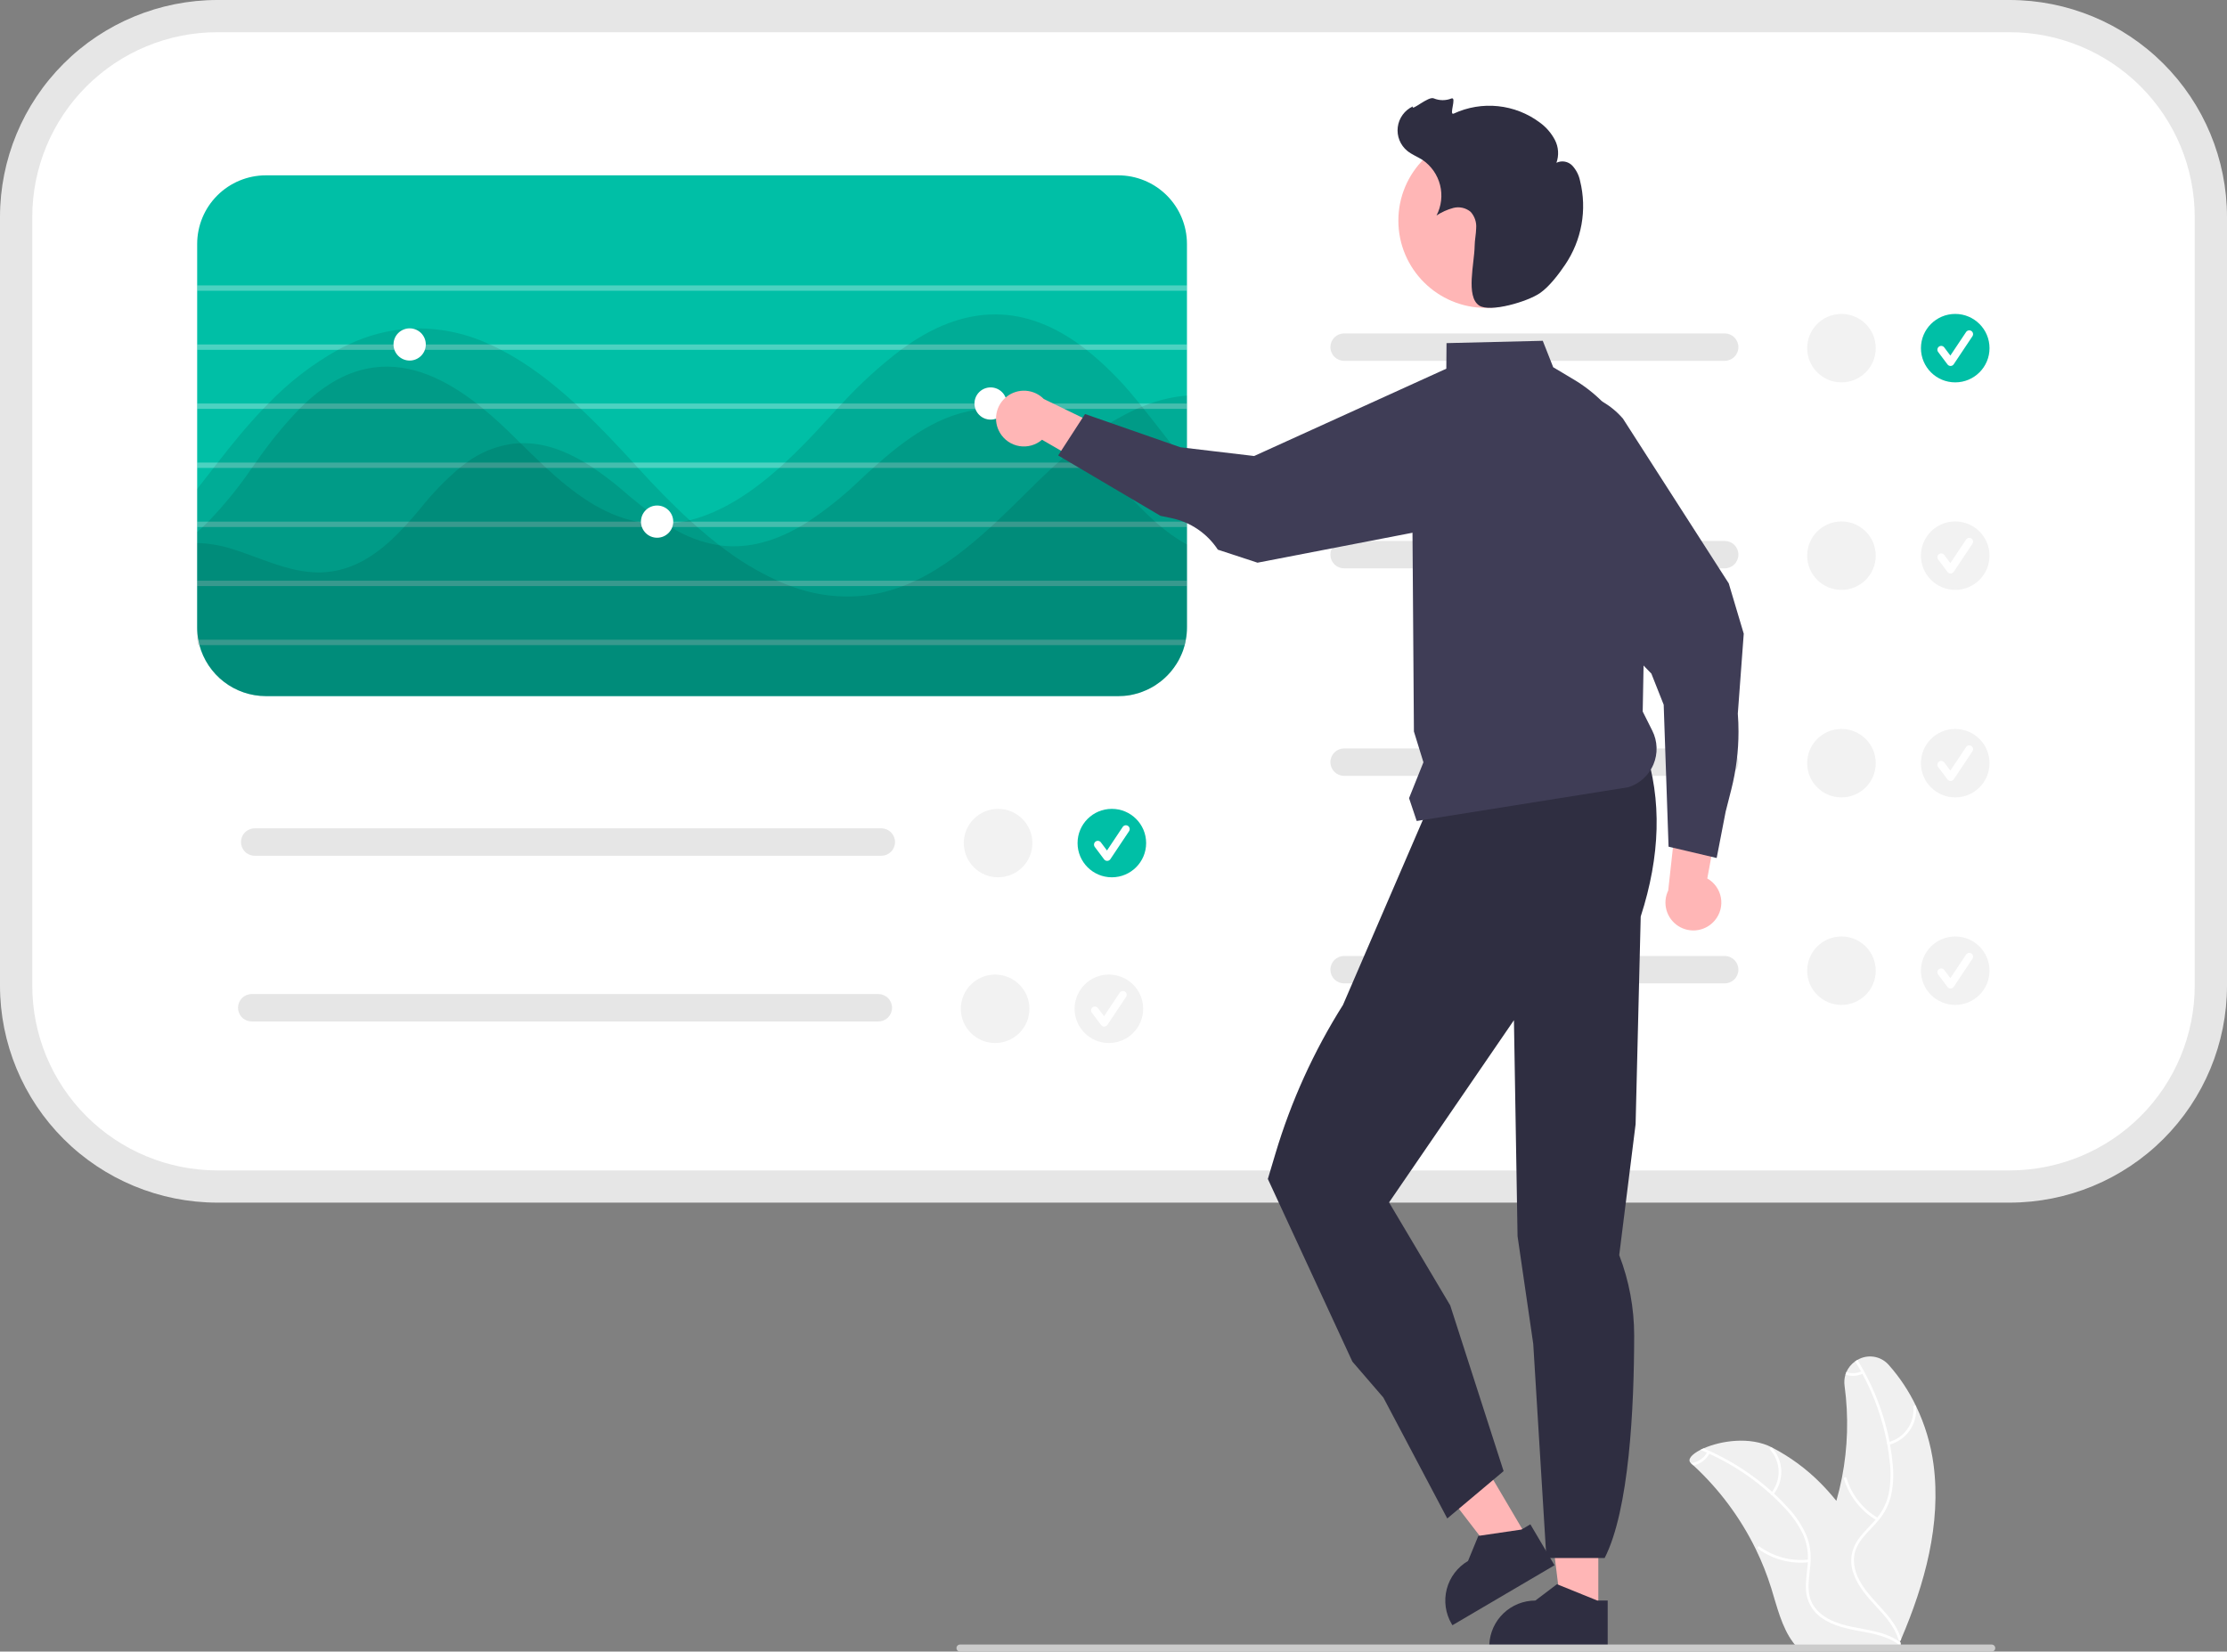 <svg xmlns="http://www.w3.org/2000/svg" width="550" height="408" viewBox="0 0 550 408" fill="none"><rect x="0" y="0" width="550" height="408" fill="#808080" stroke="none"/><g clip-path="url(#clip0_99_536)"><path d="M469.516 404.937C475.352 391.29 479.467 376.436 477.519 361.736C476.852 356.751 475.399 351.903 473.214 347.372C471.454 343.678 469.181 340.25 466.463 337.189C465.523 336.11 464.233 335.394 462.819 335.167C461.404 334.939 459.955 335.215 458.724 335.946C458.533 336.056 458.343 336.173 458.167 336.297C457.214 336.968 456.462 337.885 455.992 338.951C455.902 339.155 455.826 339.365 455.765 339.58C455.496 340.477 455.424 341.422 455.553 342.35C456.58 349.915 456.357 357.598 454.894 365.091C454.521 366.999 454.064 368.89 453.525 370.764C452.314 369.254 451.026 367.807 449.666 366.429C446.142 362.863 442.077 359.873 437.621 357.569H437.614C437.592 357.555 437.577 357.547 437.555 357.533C432.152 354.784 424.947 355.924 420.737 357.796C420.458 357.913 420.195 358.044 419.939 358.169C417.742 359.294 416.651 360.588 417.588 361.436C417.801 361.619 418.013 361.809 418.211 361.999C424.593 367.89 429.822 374.915 433.631 382.715V382.723C435.145 385.828 436.42 389.044 437.446 392.342C438.859 396.896 440.03 401.948 442.791 405.661C443.073 406.052 443.379 406.425 443.706 406.779L468.367 406.582C468.425 406.553 468.476 406.531 468.535 406.502L469.516 406.538C469.48 406.363 469.436 406.187 469.392 406.012V405.997C469.37 405.902 469.34 405.8 469.318 405.712C469.297 405.639 469.282 405.573 469.267 405.515C469.311 405.405 469.355 405.303 469.406 405.193C469.443 405.105 469.48 405.025 469.516 404.937Z" fill="#F0F0F0"></path><path d="M469.392 405.997C469.384 406.052 469.363 406.104 469.329 406.148C469.296 406.192 469.251 406.226 469.201 406.248C469.15 406.271 469.094 406.279 469.039 406.274C468.984 406.268 468.932 406.248 468.886 406.216C467.873 405.483 466.761 404.895 465.584 404.469C465.577 404.462 465.577 404.469 465.577 404.469C464.091 403.936 462.563 403.53 461.008 403.256C460.993 403.256 460.986 403.249 460.971 403.249C460.342 403.124 459.712 403.015 459.082 402.898C456.022 402.335 452.91 401.655 450.259 399.915C449.18 399.248 448.255 398.361 447.545 397.311C446.834 396.262 446.355 395.074 446.137 393.826C445.749 391.377 446.239 388.914 446.444 386.472C446.459 386.297 446.474 386.114 446.481 385.939C446.496 385.712 446.503 385.493 446.503 385.274C446.578 383.057 446.132 380.854 445.2 378.841C444.002 376.431 442.43 374.225 440.543 372.306C439.569 371.261 438.554 370.254 437.497 369.287H437.489C437.445 369.243 437.409 369.206 437.365 369.17C437.365 369.163 437.358 369.155 437.35 369.148C432.832 365.05 427.707 361.672 422.157 359.133C421.959 359.046 421.754 358.951 421.549 358.863C421.015 358.622 420.48 358.395 419.938 358.168C420.195 358.044 420.458 357.913 420.737 357.796C426.927 360.41 432.64 364.031 437.643 368.512C437.812 368.658 437.98 368.812 438.141 368.965C439.408 370.135 440.614 371.36 441.758 372.642C443.589 374.611 445.072 376.875 446.144 379.338C446.93 381.331 447.278 383.47 447.162 385.61C447.147 386.019 447.118 386.429 447.081 386.845C446.854 389.309 446.349 391.853 446.913 394.316C447.557 397.123 449.739 399.082 452.273 400.281C453.95 401.027 455.71 401.572 457.515 401.904C461.25 402.686 465.108 403.066 468.374 405.069H468.381C468.432 405.105 468.484 405.135 468.528 405.164C468.535 405.164 468.535 405.164 468.535 405.171C468.771 405.311 468.998 405.465 469.216 405.632C469.231 405.639 469.245 405.654 469.26 405.661C469.281 405.676 469.301 405.693 469.318 405.712C469.352 405.75 469.377 405.796 469.389 405.846C469.402 405.895 469.403 405.947 469.392 405.997Z" fill="white"></path><path d="M437.948 369.216C439.279 367.568 439.98 365.503 439.926 363.387C439.871 361.271 439.065 359.244 437.652 357.667C437.365 357.349 436.856 357.779 437.144 358.098C438.463 359.564 439.213 361.453 439.26 363.423C439.306 365.393 438.646 367.315 437.397 368.841C437.127 369.173 437.679 369.546 437.948 369.216Z" fill="white"></path><path d="M446.715 385.251C442.411 385.751 438.076 384.612 434.575 382.063C434.229 381.81 433.854 382.36 434.2 382.613C437.848 385.259 442.362 386.435 446.839 385.905C447.266 385.854 447.14 385.201 446.715 385.251Z" fill="white"></path><path d="M422.201 359.053C422.186 359.082 422.171 359.104 422.157 359.133C421.753 359.874 421.19 360.515 420.507 361.01C419.825 361.506 419.04 361.844 418.21 361.999C418.013 361.809 417.8 361.619 417.588 361.436C417.621 361.415 417.659 361.403 417.698 361.4C418.495 361.312 419.26 361.036 419.93 360.595C420.6 360.154 421.155 359.56 421.549 358.863C421.586 358.805 421.622 358.739 421.652 358.68C421.676 358.644 421.707 358.613 421.744 358.589C421.78 358.565 421.821 358.548 421.864 358.54C421.907 358.532 421.951 358.533 421.994 358.541C422.036 358.55 422.077 358.568 422.113 358.592C422.183 358.644 422.231 358.72 422.248 358.805C422.264 358.891 422.247 358.979 422.201 359.053Z" fill="white"></path><path d="M53.642 3.979C40.477 3.994 27.855 9.221 18.546 18.515C9.237 27.809 4 40.41 3.985 53.553V243.537C4 256.681 9.237 269.281 18.546 278.575C27.855 287.869 40.477 293.097 53.642 293.112H496.358C509.523 293.097 522.145 287.869 531.454 278.575C540.763 269.281 545.999 256.681 546.014 243.537V53.553C545.999 40.41 540.763 27.809 531.454 18.515C522.145 9.221 509.523 3.994 496.358 3.979H53.642Z" fill="white"></path><path d="M496.358 297.09H53.642C39.42 297.074 25.785 291.427 15.729 281.387C5.673 271.348 0.016 257.736 0 243.537V53.553C0.016 39.355 5.673 25.743 15.729 15.703C25.785 5.663 39.42 0.016 53.642 0H496.358C510.58 0.016 524.214 5.663 534.271 15.703C544.327 25.743 549.984 39.355 550 53.553V243.537C549.984 257.736 544.327 271.348 534.271 281.387C524.214 291.427 510.58 297.074 496.358 297.09ZM53.642 7.958C41.534 7.971 29.925 12.78 21.363 21.327C12.801 29.875 7.985 41.465 7.971 53.553V243.537C7.985 255.626 12.801 267.215 21.363 275.763C29.925 284.311 41.534 289.119 53.642 289.133H496.358C508.466 289.119 520.075 284.311 528.637 275.763C537.199 267.215 542.015 255.626 542.029 243.537V53.553C542.015 41.465 537.199 29.875 528.637 21.327C520.075 12.78 508.466 7.971 496.358 7.958H53.642Z" fill="#E6E6E6"></path><path d="M276.189 43.313H65.648C61.154 43.321 56.847 45.106 53.67 48.279C50.492 51.451 48.704 55.751 48.696 60.237V155.04C48.694 156.046 48.788 157.05 48.975 158.038C49.042 158.489 49.148 158.926 49.254 159.364C50.219 162.972 52.348 166.161 55.311 168.439C58.275 170.717 61.908 171.956 65.648 171.964H276.189C276.534 171.964 276.88 171.951 277.212 171.924H277.451V171.911C277.518 171.913 277.585 171.909 277.65 171.898C277.717 171.898 277.797 171.884 277.863 171.884C277.886 171.887 277.909 171.882 277.929 171.871C278.076 171.858 278.222 171.845 278.355 171.831C278.594 171.792 278.833 171.765 279.059 171.725C279.088 171.714 279.12 171.71 279.152 171.712C279.193 171.692 279.239 171.683 279.284 171.686C279.29 171.68 279.296 171.677 279.303 171.674C279.31 171.672 279.317 171.671 279.324 171.672C279.471 171.646 279.617 171.619 279.763 171.579C279.844 171.568 279.924 171.55 280.002 171.526C280.294 171.46 280.586 171.394 280.865 171.301C280.998 171.261 281.118 171.235 281.251 171.195C281.423 171.142 281.609 171.075 281.782 171.009C281.873 170.984 281.961 170.953 282.048 170.916C282.058 170.916 282.068 170.914 282.077 170.909C282.087 170.904 282.095 170.898 282.101 170.89C282.485 170.755 282.862 170.6 283.23 170.426C283.549 170.28 283.855 170.121 284.16 169.961C284.28 169.908 284.386 169.842 284.505 169.776C284.535 169.763 284.562 169.745 284.585 169.723C284.891 169.537 285.196 169.351 285.489 169.179C285.502 169.166 285.502 169.152 285.515 169.152C285.517 169.152 285.519 169.152 285.52 169.151C285.522 169.151 285.523 169.15 285.525 169.149C285.526 169.147 285.527 169.146 285.528 169.144C285.528 169.143 285.529 169.141 285.528 169.139C285.841 168.943 286.143 168.731 286.432 168.502H286.445C286.525 168.436 286.591 168.383 286.658 168.33C286.751 168.264 286.844 168.184 286.923 168.118C287.083 167.985 287.242 167.853 287.388 167.72C287.479 167.652 287.563 167.576 287.641 167.494C287.867 167.296 288.079 167.083 288.292 166.871C288.405 166.763 288.512 166.648 288.611 166.526C288.776 166.368 288.931 166.2 289.076 166.022C289.208 165.85 289.355 165.677 289.487 165.505C289.645 165.324 289.791 165.134 289.926 164.935C290.165 164.616 290.377 164.298 290.59 163.953C290.763 163.675 290.935 163.383 291.095 163.091C291.175 162.945 291.254 162.786 291.334 162.627C291.347 162.627 291.347 162.614 291.347 162.6C291.493 162.322 291.626 162.043 291.746 161.752C291.799 161.632 291.852 161.526 291.892 161.407C291.998 161.181 292.078 160.943 292.171 160.704C292.317 160.266 292.463 159.815 292.583 159.364C292.689 158.927 292.795 158.489 292.862 158.038C293.049 157.05 293.143 156.046 293.141 155.041V60.237C293.133 55.751 291.345 51.451 288.167 48.279C284.99 45.106 280.683 43.321 276.189 43.313Z" fill="#00BFA6"></path><path opacity="0.3" d="M293.141 70.502H48.696V71.829H293.141V70.502Z" fill="white"></path><path opacity="0.3" d="M293.141 85.092H48.696V86.418H293.141V85.092Z" fill="white"></path><path opacity="0.3" d="M293.141 99.681H48.696V101.007H293.141V99.681Z" fill="white"></path><path opacity="0.3" d="M293.141 114.27H48.696V115.596H293.141V114.27Z" fill="white"></path><path opacity="0.3" d="M293.141 128.859H48.696V130.186H293.141V128.859Z" fill="white"></path><path opacity="0.3" d="M293.141 143.448H48.696V144.775H293.141V143.448Z" fill="white"></path><path opacity="0.3" d="M292.861 158.038C292.795 158.489 292.689 158.926 292.583 159.364H48.882C48.802 158.926 48.749 158.483 48.723 158.038H292.861Z" fill="white"></path><g opacity="0.1"><path d="M293.141 134.509V155.04C293.143 156.046 293.049 157.05 292.862 158.038C292.795 158.489 292.689 158.926 292.583 159.364C292.463 159.815 292.317 160.266 292.171 160.704C292.078 160.942 291.998 161.181 291.892 161.407C291.852 161.526 291.799 161.632 291.746 161.751C291.626 162.043 291.493 162.322 291.347 162.6C291.347 162.614 291.347 162.627 291.334 162.627C291.254 162.786 291.175 162.945 291.095 163.091C290.935 163.383 290.763 163.675 290.59 163.953C290.377 164.298 290.165 164.616 289.926 164.935C289.791 165.133 289.645 165.324 289.487 165.505C289.355 165.677 289.208 165.85 289.076 166.022C288.931 166.2 288.776 166.368 288.611 166.526C288.512 166.648 288.405 166.763 288.292 166.871C288.079 167.083 287.867 167.295 287.641 167.494C287.563 167.576 287.479 167.652 287.388 167.72C287.242 167.852 287.083 167.985 286.923 168.118C286.844 168.184 286.751 168.264 286.658 168.33C286.591 168.383 286.525 168.436 286.445 168.502H286.432C286.142 168.731 285.841 168.943 285.528 169.139C285.528 169.141 285.528 169.142 285.527 169.144C285.527 169.146 285.526 169.147 285.525 169.148C285.523 169.15 285.522 169.151 285.52 169.151C285.519 169.152 285.517 169.152 285.515 169.152C285.502 169.152 285.502 169.165 285.489 169.179C285.303 169.311 285.103 169.431 284.904 169.55C284.798 169.616 284.692 169.669 284.585 169.723C284.562 169.745 284.535 169.763 284.505 169.776C284.386 169.842 284.28 169.908 284.16 169.961C283.855 170.12 283.549 170.28 283.23 170.425C282.862 170.599 282.485 170.754 282.101 170.89C282.095 170.898 282.087 170.904 282.077 170.909C282.068 170.913 282.058 170.916 282.048 170.916C281.961 170.953 281.873 170.984 281.782 171.009C281.609 171.075 281.423 171.142 281.251 171.195C281.118 171.234 280.998 171.261 280.865 171.301C280.586 171.394 280.294 171.46 280.002 171.526C279.924 171.55 279.844 171.568 279.763 171.579C279.617 171.619 279.471 171.646 279.324 171.672C279.317 171.671 279.31 171.672 279.303 171.674C279.296 171.676 279.29 171.68 279.284 171.685C279.239 171.682 279.193 171.692 279.152 171.712C279.12 171.71 279.088 171.714 279.059 171.725C278.833 171.765 278.594 171.791 278.355 171.831C278.222 171.844 278.076 171.858 277.929 171.871C277.909 171.882 277.886 171.886 277.863 171.884C277.717 171.898 277.584 171.911 277.451 171.924H277.425C277.278 171.937 277.132 171.937 276.986 171.951C276.72 171.964 276.455 171.964 276.189 171.964H65.648C61.908 171.956 58.275 170.717 55.311 168.439C52.348 166.161 50.219 162.972 49.254 159.364H48.882C48.802 158.926 48.749 158.483 48.723 158.038C48.71 157.786 48.696 157.52 48.696 157.268V134.138C51.485 134.22 54.25 134.67 56.92 135.478C64.147 137.679 71.174 141.406 78.72 141.406C79.318 141.406 79.943 141.38 80.554 141.326C88.498 140.663 94.676 135.743 99.817 130.186C100.229 129.748 100.641 129.31 101.026 128.859C101.996 127.785 102.926 126.684 103.829 125.597C106.715 121.958 109.95 118.608 113.487 115.596C114.059 115.132 114.63 114.694 115.214 114.27C118.645 111.716 122.684 110.102 126.932 109.588C127.477 109.535 128.021 109.495 128.566 109.482C134.252 109.31 139.592 111.352 144.455 114.27C145.159 114.694 145.863 115.132 146.541 115.596C148.865 117.17 151.105 118.865 153.249 120.676C156.56 123.58 160.019 126.311 163.612 128.859C163.877 129.045 164.143 129.231 164.409 129.39C164.821 129.668 165.246 129.934 165.671 130.186C169.31 132.521 173.403 134.062 177.681 134.708C177.827 134.735 177.986 134.761 178.146 134.775C185.067 135.584 191.51 133.541 197.396 130.186C198.126 129.761 198.87 129.323 199.588 128.859C204.185 125.809 208.494 122.346 212.461 118.514C213.497 117.546 214.547 116.565 215.636 115.596C216.128 115.159 216.619 114.708 217.124 114.27C225.015 107.347 234.115 101.007 244.863 101.007C245.315 101.007 245.78 101.02 246.245 101.047C253.977 101.418 260.765 105.158 266.464 109.906C268.12 111.278 269.703 112.734 271.207 114.27C271.274 114.336 271.327 114.389 271.393 114.456C271.765 114.827 272.137 115.212 272.483 115.596C276.734 120.039 280.653 124.788 285.276 128.859C285.781 129.323 286.299 129.761 286.83 130.186C288.425 131.507 290.112 132.712 291.879 133.793C292.29 134.045 292.716 134.284 293.141 134.509Z" fill="black"></path></g><g opacity="0.1"><path d="M293.141 114.469V155.04C293.143 156.046 293.049 157.05 292.862 158.038C292.795 158.489 292.689 158.926 292.583 159.364C292.463 159.815 292.317 160.266 292.171 160.704C292.078 160.942 291.998 161.181 291.892 161.407C291.852 161.526 291.799 161.632 291.746 161.751C291.626 162.043 291.493 162.322 291.347 162.6C291.347 162.613 291.347 162.627 291.334 162.627C291.254 162.786 291.175 162.945 291.095 163.091C290.935 163.383 290.763 163.675 290.59 163.953C290.377 164.298 290.165 164.616 289.926 164.935C289.791 165.133 289.645 165.324 289.487 165.505C289.355 165.677 289.208 165.85 289.076 166.022C288.931 166.199 288.776 166.368 288.611 166.526C288.512 166.647 288.405 166.763 288.292 166.871C288.079 167.083 287.867 167.295 287.641 167.494C287.563 167.576 287.479 167.652 287.388 167.72C287.242 167.852 287.083 167.985 286.923 168.118C286.844 168.184 286.751 168.263 286.658 168.33C286.591 168.383 286.525 168.436 286.445 168.502H286.432C286.142 168.731 285.841 168.943 285.528 169.139C285.528 169.141 285.528 169.142 285.527 169.144C285.527 169.146 285.526 169.147 285.525 169.148C285.523 169.15 285.522 169.151 285.52 169.151C285.519 169.152 285.517 169.152 285.515 169.152C285.502 169.152 285.502 169.165 285.489 169.179C285.303 169.311 285.103 169.431 284.904 169.55C284.798 169.616 284.692 169.669 284.585 169.722C284.562 169.745 284.535 169.763 284.505 169.775C284.386 169.842 284.28 169.908 284.16 169.961C283.855 170.12 283.549 170.279 283.23 170.425C282.862 170.599 282.485 170.754 282.101 170.89C282.095 170.898 282.087 170.904 282.077 170.909C282.068 170.913 282.058 170.916 282.048 170.916C281.961 170.953 281.873 170.984 281.782 171.009C281.609 171.075 281.423 171.142 281.251 171.195C281.118 171.234 280.998 171.261 280.865 171.301C280.586 171.394 280.294 171.46 280.002 171.526C279.924 171.55 279.844 171.568 279.763 171.579C279.617 171.619 279.471 171.646 279.324 171.672C279.317 171.671 279.31 171.672 279.303 171.674C279.296 171.676 279.29 171.68 279.284 171.685C279.239 171.682 279.193 171.692 279.152 171.712C279.12 171.71 279.088 171.714 279.059 171.725C278.833 171.765 278.594 171.791 278.355 171.831C278.222 171.844 278.076 171.858 277.929 171.871C277.909 171.882 277.886 171.886 277.863 171.884C277.797 171.884 277.717 171.898 277.65 171.898C277.585 171.908 277.518 171.913 277.451 171.911C277.394 171.922 277.336 171.927 277.278 171.924H277.212C277.146 171.937 277.066 171.937 276.986 171.95C276.72 171.964 276.455 171.964 276.189 171.964H65.648C61.908 171.956 58.275 170.717 55.311 168.439C52.348 166.161 50.219 162.972 49.254 159.364C49.148 158.926 49.042 158.489 48.975 158.038C48.788 157.05 48.694 156.046 48.696 155.04V131.419C49.161 131.021 49.613 130.61 50.065 130.186C50.53 129.748 50.981 129.31 51.433 128.859C55.39 124.747 58.994 120.311 62.207 115.596C62.313 115.45 62.42 115.318 62.513 115.172C62.725 114.867 62.938 114.575 63.164 114.27C66.386 109.562 69.989 105.126 73.938 101.007C74.39 100.556 74.841 100.118 75.306 99.681C80.248 95.039 85.881 91.577 92.524 90.755C101.677 89.614 110.193 93.845 117.725 99.681C118.283 100.118 118.828 100.556 119.373 101.007C121.95 103.103 124.394 105.384 126.706 107.652C127.317 108.262 127.942 108.872 128.566 109.482C130.173 111.087 131.821 112.692 133.481 114.27C133.96 114.721 134.425 115.159 134.903 115.596C141.545 121.737 148.733 127.135 157.275 128.859C157.859 128.979 158.457 129.085 159.055 129.164C162.283 129.593 165.559 129.49 168.753 128.859C169.284 128.766 169.803 128.647 170.334 128.514C178.332 126.538 185.745 121.565 192.454 115.596C192.932 115.159 193.423 114.721 193.902 114.27C197.329 111.1 200.584 107.705 203.626 104.363C204.636 103.248 205.672 102.121 206.708 101.007C207.134 100.569 207.545 100.132 207.957 99.681C212.403 94.843 217.267 90.405 222.491 86.418C223.115 85.954 223.74 85.516 224.364 85.091C231.392 80.304 239.071 77.227 247.507 77.717C254.468 78.115 260.832 80.98 266.557 85.091C267.142 85.516 267.727 85.954 268.311 86.418C272.668 89.912 276.645 93.856 280.175 98.182C280.586 98.673 280.998 99.177 281.41 99.681C281.623 99.933 281.822 100.198 282.035 100.45L282.473 101.007C285.993 105.397 289.381 109.96 292.981 114.27L293.141 114.469Z" fill="black"></path></g><g opacity="0.1"><path d="M293.141 97.718V155.041C293.143 156.046 293.049 157.05 292.862 158.038C292.795 158.489 292.689 158.927 292.583 159.364C292.463 159.815 292.317 160.266 292.171 160.704C292.078 160.943 291.998 161.181 291.892 161.407C291.852 161.526 291.799 161.632 291.746 161.752C291.626 162.043 291.493 162.322 291.347 162.6C291.347 162.614 291.347 162.627 291.334 162.627C291.254 162.786 291.175 162.945 291.095 163.091C290.935 163.383 290.763 163.675 290.59 163.953C290.377 164.298 290.165 164.616 289.926 164.935C289.791 165.133 289.645 165.324 289.487 165.505C289.355 165.677 289.208 165.85 289.076 166.022C288.931 166.2 288.776 166.368 288.611 166.526C288.512 166.648 288.405 166.763 288.292 166.871C288.079 167.083 287.867 167.295 287.641 167.494C287.563 167.576 287.479 167.652 287.388 167.72C287.242 167.852 287.083 167.985 286.923 168.118C286.844 168.184 286.751 168.264 286.658 168.33C286.591 168.383 286.525 168.436 286.445 168.502H286.432C286.142 168.731 285.841 168.943 285.528 169.139C285.528 169.141 285.528 169.143 285.527 169.144C285.527 169.146 285.526 169.147 285.525 169.149C285.523 169.15 285.522 169.151 285.52 169.151C285.519 169.152 285.517 169.152 285.515 169.152C285.502 169.152 285.502 169.166 285.489 169.179C285.303 169.311 285.103 169.431 284.904 169.55C284.798 169.616 284.692 169.67 284.585 169.723C284.562 169.745 284.535 169.763 284.505 169.776C284.386 169.842 284.28 169.908 284.16 169.961C283.855 170.12 283.549 170.28 283.23 170.425C282.862 170.599 282.485 170.754 282.101 170.89C282.095 170.898 282.087 170.904 282.077 170.909C282.068 170.914 282.058 170.916 282.048 170.916C281.961 170.953 281.873 170.984 281.782 171.009C281.609 171.075 281.423 171.142 281.251 171.195C281.118 171.235 280.998 171.261 280.865 171.301C280.586 171.394 280.294 171.46 280.002 171.526C279.924 171.55 279.844 171.568 279.763 171.579C279.617 171.619 279.471 171.646 279.324 171.672C279.317 171.671 279.31 171.672 279.303 171.674C279.296 171.677 279.29 171.68 279.284 171.685C279.239 171.683 279.193 171.692 279.152 171.712C279.12 171.71 279.088 171.714 279.059 171.725C278.833 171.765 278.594 171.792 278.355 171.831C278.222 171.845 278.076 171.858 277.929 171.871C277.909 171.882 277.886 171.886 277.863 171.884C277.797 171.884 277.717 171.898 277.65 171.898C277.585 171.909 277.518 171.913 277.451 171.911C277.444 171.918 277.435 171.923 277.425 171.924H277.212C276.88 171.951 276.534 171.964 276.189 171.964H65.648C61.908 171.956 58.275 170.717 55.311 168.439C52.348 166.161 50.219 162.972 49.254 159.364C49.148 158.926 49.042 158.489 48.975 158.038C48.788 157.05 48.694 156.046 48.696 155.04V120.796C50.038 119.058 51.384 117.325 52.735 115.596C53.08 115.145 53.426 114.708 53.771 114.27C55.591 111.936 57.425 109.628 59.311 107.373C61.118 105.212 63.018 103.076 64.997 101.007C65.422 100.57 65.847 100.119 66.286 99.681C71.326 94.439 77.114 89.97 83.463 86.418C84.327 85.941 85.204 85.503 86.094 85.092C90.807 82.845 95.907 81.517 101.119 81.179C107.956 80.838 114.773 82.182 120.967 85.092C121.897 85.49 122.813 85.941 123.717 86.418C130.213 89.76 136.311 94.442 142.024 99.681C142.515 100.105 142.98 100.556 143.458 101.007C147.989 105.251 152.28 109.801 156.371 114.27C156.677 114.602 156.983 114.947 157.288 115.278C157.381 115.384 157.487 115.49 157.58 115.596C161.566 119.973 165.817 124.403 170.334 128.515C170.454 128.634 170.586 128.74 170.719 128.859C171.211 129.31 171.702 129.748 172.207 130.186C173.987 131.764 175.821 133.276 177.681 134.708C182.088 138.174 186.891 141.108 191.989 143.449C193.065 143.939 194.154 144.377 195.257 144.775C201.331 147.091 207.886 147.866 214.334 147.03C217.296 146.62 220.199 145.864 222.983 144.775C224.045 144.377 225.082 143.926 226.105 143.449C232.84 140.266 238.925 135.451 244.69 130.186C245.169 129.748 245.647 129.31 246.125 128.859C249.406 125.782 252.595 122.586 255.743 119.496C257.072 118.196 258.427 116.883 259.822 115.596C260.3 115.159 260.792 114.721 261.283 114.27C262.957 112.771 264.684 111.299 266.464 109.907C270.816 106.351 275.601 103.361 280.706 101.007C281.144 100.808 281.596 100.623 282.034 100.45C282.712 100.172 283.39 99.92 284.067 99.681C286.993 98.634 290.043 97.974 293.141 97.718Z" fill="black"></path></g><path d="M101.172 89.07C103.373 89.07 105.158 87.289 105.158 85.091C105.158 82.894 103.373 81.112 101.172 81.112C98.971 81.112 97.186 82.894 97.186 85.091C97.186 87.289 98.971 89.07 101.172 89.07Z" fill="white"></path><path d="M162.283 132.838C164.485 132.838 166.269 131.057 166.269 128.859C166.269 126.662 164.485 124.88 162.283 124.88C160.082 124.88 158.298 126.662 158.298 128.859C158.298 131.057 160.082 132.838 162.283 132.838Z" fill="white"></path><path d="M244.651 103.66C246.852 103.66 248.636 101.878 248.636 99.681C248.636 97.483 246.852 95.702 244.651 95.702C242.449 95.702 240.665 97.483 240.665 99.681C240.665 101.878 242.449 103.66 244.651 103.66Z" fill="white"></path><path d="M425.937 133.629H331.96C331.515 133.629 331.073 133.716 330.661 133.885C330.249 134.055 329.875 134.304 329.559 134.619C329.244 134.933 328.994 135.307 328.823 135.718C328.652 136.129 328.564 136.569 328.564 137.014C328.564 137.459 328.652 137.9 328.823 138.311C328.994 138.722 329.244 139.096 329.559 139.41C329.875 139.724 330.249 139.974 330.661 140.143C331.073 140.313 331.515 140.4 331.96 140.4H425.937C426.837 140.4 427.699 140.043 428.335 139.408C428.971 138.773 429.328 137.912 429.328 137.014C429.328 136.117 428.971 135.256 428.335 134.621C427.699 133.986 426.837 133.629 425.937 133.629Z" fill="#E6E6E6"></path><path d="M425.937 184.892H331.96C331.061 184.892 330.198 185.249 329.562 185.884C328.927 186.519 328.569 187.38 328.569 188.278C328.569 189.175 328.927 190.037 329.562 190.671C330.198 191.306 331.061 191.663 331.96 191.663H425.937C426.836 191.663 427.699 191.306 428.335 190.671C428.971 190.037 429.328 189.175 429.328 188.278C429.328 187.38 428.971 186.519 428.335 185.884C427.699 185.249 426.836 184.892 425.937 184.892Z" fill="#E6E6E6"></path><path d="M425.937 236.155H331.96C331.061 236.155 330.198 236.512 329.562 237.147C328.927 237.782 328.569 238.643 328.569 239.541C328.569 240.438 328.927 241.299 329.562 241.934C330.198 242.569 331.061 242.926 331.96 242.926H425.937C426.836 242.926 427.699 242.569 428.335 241.934C428.971 241.299 429.328 240.438 429.328 239.541C429.328 238.643 428.971 237.782 428.335 237.147C427.699 236.512 426.836 236.155 425.937 236.155Z" fill="#E6E6E6"></path><path d="M482.881 145.722C487.558 145.722 491.349 141.937 491.349 137.268C491.349 132.599 487.558 128.814 482.881 128.814C478.204 128.814 474.413 132.599 474.413 137.268C474.413 141.937 478.204 145.722 482.881 145.722Z" fill="#F2F2F2"></path><path d="M481.725 141.668C481.579 141.668 481.435 141.634 481.304 141.568C481.173 141.503 481.06 141.408 480.972 141.292L478.662 138.216C478.587 138.117 478.533 138.005 478.502 137.885C478.472 137.766 478.465 137.641 478.482 137.519C478.499 137.396 478.541 137.279 478.604 137.172C478.667 137.066 478.75 136.973 478.849 136.899C478.948 136.825 479.061 136.771 479.181 136.74C479.301 136.709 479.426 136.703 479.548 136.72C479.671 136.738 479.789 136.779 479.895 136.842C480.002 136.906 480.095 136.989 480.169 137.088L481.68 139.1L485.562 133.286C485.701 133.079 485.916 132.935 486.161 132.886C486.406 132.837 486.661 132.887 486.869 133.026C487.076 133.164 487.221 133.379 487.27 133.624C487.319 133.868 487.268 134.122 487.13 134.33L482.509 141.249C482.426 141.374 482.313 141.477 482.182 141.55C482.05 141.623 481.902 141.663 481.752 141.667L481.725 141.668Z" fill="white"></path><path d="M482.881 196.985C487.558 196.985 491.349 193.2 491.349 188.531C491.349 183.862 487.558 180.077 482.881 180.077C478.204 180.077 474.413 183.862 474.413 188.531C474.413 193.2 478.204 196.985 482.881 196.985Z" fill="#F2F2F2"></path><path d="M481.725 192.931C481.579 192.931 481.435 192.897 481.304 192.831C481.173 192.766 481.06 192.671 480.972 192.554L478.662 189.479C478.587 189.38 478.533 189.268 478.502 189.148C478.472 189.029 478.465 188.904 478.482 188.782C478.499 188.659 478.541 188.542 478.604 188.435C478.667 188.329 478.75 188.236 478.849 188.162C478.948 188.088 479.061 188.034 479.181 188.003C479.301 187.972 479.426 187.966 479.548 187.983C479.671 188.001 479.789 188.042 479.895 188.105C480.002 188.168 480.095 188.252 480.169 188.351L481.68 190.363L485.562 184.549C485.631 184.447 485.719 184.358 485.822 184.29C485.925 184.221 486.04 184.173 486.161 184.149C486.283 184.125 486.407 184.125 486.529 184.148C486.65 184.172 486.766 184.22 486.869 184.289C486.972 184.357 487.06 184.445 487.129 184.548C487.198 184.65 487.245 184.765 487.27 184.887C487.294 185.008 487.294 185.132 487.27 185.254C487.246 185.375 487.198 185.49 487.13 185.593L482.509 192.512C482.426 192.637 482.313 192.74 482.182 192.813C482.05 192.886 481.902 192.926 481.752 192.93L481.725 192.931Z" fill="white"></path><path d="M482.881 248.248C487.558 248.248 491.349 244.463 491.349 239.794C491.349 235.125 487.558 231.34 482.881 231.34C478.204 231.34 474.413 235.125 474.413 239.794C474.413 244.463 478.204 248.248 482.881 248.248Z" fill="#F2F2F2"></path><path d="M425.937 82.366H331.96C331.061 82.366 330.198 82.723 329.562 83.358C328.927 83.993 328.569 84.854 328.569 85.751C328.569 86.649 328.927 87.51 329.562 88.145C330.198 88.78 331.061 89.137 331.96 89.137H425.937C426.836 89.137 427.699 88.78 428.335 88.145C428.971 87.51 429.328 86.649 429.328 85.751C429.328 84.854 428.971 83.993 428.335 83.358C427.699 82.723 426.836 82.366 425.937 82.366Z" fill="#E6E6E6"></path><path d="M482.881 94.459C487.558 94.459 491.349 90.674 491.349 86.005C491.349 81.336 487.558 77.551 482.881 77.551C478.204 77.551 474.413 81.336 474.413 86.005C474.413 90.674 478.204 94.459 482.881 94.459Z" fill="#00BFA6"></path><path d="M481.725 90.405C481.579 90.405 481.435 90.371 481.304 90.305C481.173 90.24 481.06 90.145 480.972 90.029L478.662 86.953C478.587 86.855 478.533 86.742 478.502 86.622C478.472 86.503 478.465 86.378 478.482 86.256C478.499 86.133 478.541 86.016 478.604 85.909C478.667 85.803 478.75 85.71 478.849 85.636C478.948 85.562 479.061 85.508 479.181 85.477C479.301 85.447 479.426 85.44 479.548 85.457C479.671 85.475 479.789 85.516 479.895 85.579C480.002 85.642 480.095 85.726 480.169 85.825L481.68 87.837L485.562 82.023C485.631 81.921 485.719 81.832 485.822 81.764C485.925 81.695 486.04 81.647 486.161 81.623C486.283 81.599 486.407 81.599 486.529 81.623C486.65 81.647 486.766 81.694 486.869 81.763C486.972 81.831 487.06 81.919 487.129 82.022C487.198 82.124 487.246 82.24 487.27 82.361C487.294 82.482 487.294 82.606 487.27 82.728C487.246 82.849 487.198 82.964 487.13 83.067L482.509 89.986C482.426 90.111 482.313 90.215 482.182 90.287C482.05 90.36 481.902 90.4 481.752 90.404L481.725 90.405Z" fill="white"></path><path d="M454.785 94.459C459.461 94.459 463.253 90.674 463.253 86.005C463.253 81.336 459.461 77.551 454.785 77.551C450.108 77.551 446.316 81.336 446.316 86.005C446.316 90.674 450.108 94.459 454.785 94.459Z" fill="#F2F2F2"></path><path d="M454.785 145.722C459.461 145.722 463.253 141.937 463.253 137.268C463.253 132.599 459.461 128.814 454.785 128.814C450.108 128.814 446.316 132.599 446.316 137.268C446.316 141.937 450.108 145.722 454.785 145.722Z" fill="#F2F2F2"></path><path d="M454.785 196.985C459.461 196.985 463.253 193.2 463.253 188.531C463.253 183.862 459.461 180.077 454.785 180.077C450.108 180.077 446.316 183.862 446.316 188.531C446.316 193.2 450.108 196.985 454.785 196.985Z" fill="#F2F2F2"></path><path d="M454.785 248.248C459.461 248.248 463.253 244.463 463.253 239.794C463.253 235.125 459.461 231.34 454.785 231.34C450.108 231.34 446.316 235.125 446.316 239.794C446.316 244.463 450.108 248.248 454.785 248.248Z" fill="#F2F2F2"></path><path d="M481.726 244.194C481.58 244.194 481.435 244.16 481.305 244.094C481.174 244.029 481.06 243.934 480.972 243.817L478.662 240.742C478.588 240.643 478.534 240.531 478.503 240.411C478.472 240.292 478.466 240.167 478.483 240.045C478.501 239.923 478.542 239.805 478.605 239.699C478.668 239.593 478.751 239.5 478.85 239.426C478.949 239.352 479.062 239.298 479.182 239.267C479.302 239.236 479.426 239.23 479.549 239.247C479.671 239.264 479.789 239.306 479.896 239.369C480.002 239.432 480.095 239.515 480.169 239.614L481.681 241.626L485.563 235.812C485.701 235.605 485.917 235.461 486.162 235.412C486.407 235.363 486.661 235.413 486.869 235.551C487.077 235.69 487.221 235.905 487.27 236.15C487.319 236.394 487.269 236.648 487.13 236.856L482.51 243.775C482.426 243.9 482.314 244.003 482.182 244.076C482.05 244.149 481.903 244.189 481.752 244.193L481.726 244.194Z" fill="white"></path><path d="M469.516 404.937C469.519 404.986 469.51 405.034 469.491 405.078C469.472 405.123 469.443 405.162 469.406 405.193C469.348 405.237 469.28 405.264 469.208 405.274C469.136 405.289 469.06 405.275 468.997 405.236C468.934 405.196 468.889 405.134 468.871 405.062C467.861 401.67 465.386 399.068 463.043 396.516C460.934 394.228 458.862 391.816 457.801 388.841C457.341 387.659 457.137 386.393 457.202 385.127C457.268 383.861 457.602 382.623 458.181 381.495C458.546 380.82 458.97 380.179 459.448 379.579C460.495 378.249 461.74 377.065 462.86 375.807C462.977 375.676 463.094 375.537 463.204 375.405C463.358 375.237 463.497 375.062 463.629 374.886C465.025 373.162 465.996 371.134 466.463 368.965C466.963 366.321 467.039 363.615 466.69 360.946C466.543 359.528 466.341 358.12 466.082 356.721C466.067 356.656 466.06 356.597 466.045 356.539C464.915 350.54 462.86 344.752 459.953 339.382C459.843 339.185 459.741 338.987 459.631 338.797C459.162 337.949 458.679 337.116 458.167 336.297C458.342 336.173 458.533 336.056 458.723 335.947C460.402 338.661 461.864 341.504 463.094 344.448C464.685 348.225 465.88 352.157 466.66 356.18C466.711 356.4 466.748 356.626 466.785 356.846C467.092 358.534 467.319 360.245 467.458 361.948C467.733 364.62 467.55 367.32 466.917 369.93C466.342 372.002 465.325 373.924 463.936 375.566C463.687 375.881 463.424 376.188 463.146 376.487C462.033 377.701 460.803 378.878 459.799 380.201C459.287 380.866 458.852 381.587 458.503 382.35C457.325 384.981 457.881 387.861 459.184 390.332C461.542 394.828 466.038 397.891 468.432 402.299C468.874 403.11 469.233 403.965 469.501 404.85C469.51 404.878 469.515 404.908 469.516 404.937Z" fill="white"></path><path d="M466.482 356.923C468.537 356.407 470.343 355.179 471.575 353.457C472.808 351.735 473.387 349.632 473.21 347.523C473.172 347.097 472.507 347.135 472.544 347.562C472.713 349.525 472.173 351.484 471.022 353.085C469.871 354.686 468.185 355.824 466.268 356.292C465.851 356.395 466.067 357.024 466.482 356.923Z" fill="white"></path><path d="M463.811 374.995C460.073 372.807 457.299 369.292 456.041 365.153C455.917 364.742 455.286 364.957 455.41 365.366C456.727 369.672 459.621 373.323 463.516 375.592C463.887 375.808 464.18 375.21 463.811 374.995Z" fill="white"></path><path d="M460.033 339.346C460.004 339.36 459.982 339.368 459.953 339.382C458.634 339.983 457.134 340.053 455.765 339.58C455.825 339.365 455.901 339.155 455.992 338.951C457.181 339.358 458.48 339.303 459.631 338.797C459.697 338.775 459.755 338.746 459.821 338.717C459.905 338.688 459.996 338.694 460.076 338.732C460.155 338.77 460.216 338.838 460.246 338.922C460.27 339.006 460.261 339.096 460.222 339.175C460.183 339.253 460.115 339.314 460.033 339.346Z" fill="white"></path><path d="M423.535 227.333C424.176 226.564 424.639 225.663 424.893 224.695C425.147 223.727 425.185 222.716 425.005 221.731C424.825 220.747 424.431 219.814 423.851 218.999C423.271 218.183 422.519 217.504 421.647 217.01L426.069 193.094L414.411 198.021L412 219.977C411.265 221.493 411.114 223.226 411.573 224.847C412.033 226.467 413.073 227.863 414.494 228.77C415.916 229.677 417.622 230.032 419.288 229.767C420.955 229.502 422.466 228.636 423.535 227.333Z" fill="#FFB6B6"></path><path d="M430.651 156.547L426.946 144.113L400.821 103.419C399.368 101.724 397.631 100.294 395.688 99.193C391.827 96.99 387.326 96.174 382.935 96.883C378.544 97.591 374.529 99.78 371.559 103.085C368.589 106.39 366.844 110.612 366.614 115.046C366.384 119.481 367.683 123.86 370.295 127.454C370.833 128.204 371.428 128.913 372.074 129.573L405.91 164.412L407.835 166.401L410.881 174.091L412.082 209.156L413.158 209.412L422.641 211.642L423.966 211.956L426.184 200.501L427.576 195.026C428.759 190.357 429.357 185.559 429.355 180.743C429.355 179.259 429.304 177.768 429.186 176.284L430.651 156.547Z" fill="#3F3D56"></path><path d="M394.736 398.35H385.664L381.349 363.416L394.738 363.417L394.736 398.35Z" fill="#FFB6B6"></path><path d="M394.494 395.39L384.814 391.465L384.529 391.348L379.184 395.39C376.25 395.39 373.43 396.52 371.312 398.546C369.193 400.571 367.939 403.335 367.813 406.26C367.798 406.421 367.798 406.589 367.798 406.757V407.13H397.049V395.39H394.494Z" fill="#2F2E41"></path><path d="M377.459 380.284L369.64 384.877L348.174 356.954L359.713 350.176L377.459 380.284Z" fill="#FFB6B6"></path><path d="M382.859 384.886L381.797 383.081L377.953 376.56L375.954 377.737L375.749 377.854L365.411 379.375L365.103 379.419L362.555 385.61C361.266 386.367 360.139 387.37 359.238 388.561C358.337 389.753 357.68 391.11 357.305 392.556C356.929 394.001 356.843 395.506 357.05 396.984C357.258 398.463 357.755 399.886 358.513 401.173L358.704 401.487L383.913 386.677L382.859 384.886Z" fill="#2F2E41"></path><path d="M406.226 184.784C410.479 197.591 410.03 211.492 405.204 226.412L403.944 277.702L399.898 310.055C402.338 316.394 403.59 323.127 403.591 329.918C403.573 347.719 402.374 373.009 396.296 384.889H381.911L378.664 331.984L374.789 305.385L374.312 276.881L373.895 252.022L358.254 274.855L343.056 297.042L358.162 322.482L371.342 363.417L357.43 375.113L341.648 345.242L334 336.37L313.12 291.246L314.997 284.963C318.861 272.024 324.473 259.671 331.678 248.245L352.447 200.124L406.226 184.784Z" fill="#2F2E41"></path><path d="M408.07 180.509L405.697 175.772L405.91 164.412L406.62 126.006C406.705 121.031 405.781 116.091 403.902 111.483C402.023 106.875 399.229 102.694 395.688 99.193C393.587 97.103 391.236 95.279 388.688 93.762L383.592 90.721L381.015 84.186L357.247 84.763L357.196 91.101L357.174 93.331L348.658 106.883L348.666 106.942L348.842 131.605L349.193 180.699L351.543 188.308L347.992 197.168L349.881 202.811L351.39 202.57L402.19 194.463C404.499 193.724 406.459 192.17 407.704 190.092C407.954 189.686 408.172 189.26 408.355 188.82C408.909 187.496 409.171 186.068 409.121 184.633C409.072 183.199 408.713 181.792 408.07 180.509Z" fill="#3F3D56"></path><path d="M366.952 76.057C378.879 76.057 388.549 66.404 388.549 54.496C388.549 42.588 378.879 32.935 366.952 32.935C355.024 32.935 345.354 42.588 345.354 54.496C345.354 66.404 355.024 76.057 366.952 76.057Z" fill="#FFB6B6"></path><path d="M380.386 72.362C382.667 70.76 384.977 67.71 386.516 65.426C388.555 62.424 389.939 59.028 390.58 55.458C391.22 51.888 391.102 48.223 390.233 44.702C389.952 43.292 389.291 41.987 388.322 40.925C387.826 40.407 387.179 40.058 386.473 39.93C385.767 39.801 385.038 39.899 384.391 40.209C384.717 39.298 384.853 38.331 384.79 37.366C384.727 36.401 384.467 35.459 384.026 34.599C383.129 32.881 381.844 31.395 380.272 30.259C377.265 28.013 373.705 26.622 369.97 26.232C366.235 25.843 362.464 26.471 359.057 28.048C357.716 28.691 359.865 23.841 358.46 24.325C357.065 24.887 355.505 24.881 354.114 24.309C352.777 23.66 348.43 27.686 348.92 26.284C347.919 26.755 347.053 27.471 346.404 28.366C345.754 29.26 345.342 30.305 345.205 31.401C345.069 32.498 345.213 33.611 345.623 34.637C346.034 35.663 346.698 36.569 347.553 37.27C348.681 38.194 350.08 38.716 351.311 39.496C353.47 40.968 355.014 43.179 355.652 45.71C356.291 48.241 355.978 50.918 354.775 53.235C356.047 52.394 357.448 51.763 358.921 51.367C359.661 51.176 360.436 51.164 361.181 51.333C361.926 51.501 362.62 51.844 363.205 52.334C363.697 52.879 364.071 53.52 364.305 54.215C364.539 54.91 364.629 55.646 364.568 56.377C364.54 57.84 364.211 59.287 364.192 60.75C364.137 65.046 361.946 73.241 365.313 75.477C367.969 77.242 377.271 74.55 380.386 72.362Z" fill="#2F2E41"></path><path d="M246.972 106.94C247.483 107.8 248.177 108.539 249.005 109.103C249.833 109.667 250.774 110.043 251.763 110.204C252.752 110.366 253.765 110.309 254.729 110.037C255.694 109.766 256.587 109.287 257.346 108.633L278.423 120.828L277.693 108.211L257.789 98.565C256.605 97.365 255.022 96.64 253.338 96.528C251.654 96.415 249.988 96.923 248.655 97.956C247.321 98.988 246.414 100.473 246.104 102.129C245.794 103.784 246.103 105.496 246.972 106.94Z" fill="#FFB6B6"></path><path d="M383.086 103.163C382.269 100.611 380.931 98.256 379.158 96.245C377.385 94.235 375.214 92.612 372.783 91.479C370.351 90.347 367.711 89.728 365.029 89.663C362.346 89.598 359.679 90.088 357.195 91.101C356.961 91.196 356.727 91.299 356.492 91.401L309.734 112.651L291.531 110.494L267.969 102.278L267.368 103.206L262.074 111.372L261.335 112.512L286.611 127.431L289.291 127.987C291.624 128.469 293.84 129.406 295.81 130.744C297.78 132.083 299.466 133.796 300.772 135.787L310.569 139.003L348.841 131.605L370.295 127.453L371.51 127.219C375.186 125.807 378.348 123.316 380.579 120.075C382.81 116.834 384.006 112.994 384.009 109.062C384.01 107.059 383.699 105.069 383.086 103.163Z" fill="#3F3D56"></path><path d="M491.891 408H237.092C236.86 408 236.639 407.908 236.475 407.745C236.312 407.582 236.22 407.36 236.22 407.13C236.22 406.899 236.312 406.677 236.475 406.514C236.639 406.351 236.86 406.259 237.092 406.259H491.891C492.122 406.259 492.343 406.351 492.507 406.514C492.67 406.677 492.762 406.899 492.762 407.13C492.762 407.36 492.67 407.582 492.507 407.745C492.343 407.908 492.122 408 491.891 408Z" fill="#CCCCCC"></path><path d="M217.649 204.63H62.899C62 204.631 61.139 204.989 60.504 205.623C59.869 206.258 59.513 207.118 59.513 208.015C59.513 208.912 59.869 209.773 60.504 210.407C61.139 211.042 62 211.399 62.899 211.401H217.649C218.094 211.401 218.536 211.314 218.948 211.144C219.36 210.975 219.734 210.725 220.05 210.411C220.365 210.097 220.615 209.723 220.786 209.312C220.957 208.901 221.045 208.46 221.045 208.015C221.045 207.57 220.957 207.13 220.786 206.719C220.615 206.308 220.365 205.934 220.05 205.62C219.734 205.305 219.36 205.056 218.948 204.886C218.536 204.717 218.094 204.629 217.649 204.63Z" fill="#E6E6E6"></path><path d="M274.592 216.723C279.269 216.723 283.06 212.938 283.06 208.269C283.06 203.6 279.269 199.815 274.592 199.815C269.915 199.815 266.124 203.6 266.124 208.269C266.124 212.938 269.915 216.723 274.592 216.723Z" fill="#00BFA6"></path><path d="M273.437 212.669C273.29 212.669 273.146 212.635 273.015 212.569C272.885 212.504 272.771 212.409 272.683 212.293L270.373 209.217C270.299 209.118 270.245 209.006 270.214 208.886C270.183 208.767 270.177 208.642 270.194 208.52C270.212 208.398 270.253 208.28 270.316 208.174C270.379 208.068 270.462 207.975 270.561 207.901C270.66 207.827 270.773 207.773 270.893 207.742C271.013 207.711 271.137 207.705 271.26 207.722C271.382 207.74 271.5 207.781 271.606 207.844C271.713 207.907 271.806 207.99 271.88 208.089L273.392 210.101L277.273 204.287C277.342 204.185 277.43 204.096 277.533 204.028C277.636 203.959 277.751 203.911 277.873 203.887C277.994 203.863 278.119 203.863 278.24 203.887C278.361 203.91 278.477 203.958 278.58 204.027C278.683 204.095 278.771 204.183 278.84 204.286C278.909 204.388 278.957 204.504 278.981 204.625C279.005 204.746 279.005 204.87 278.981 204.992C278.957 205.113 278.91 205.228 278.841 205.331L274.221 212.25C274.137 212.375 274.025 212.478 273.893 212.551C273.761 212.624 273.614 212.664 273.463 212.668L273.437 212.669Z" fill="white"></path><path d="M246.497 216.723C251.173 216.723 254.965 212.938 254.965 208.269C254.965 203.6 251.173 199.815 246.497 199.815C241.82 199.815 238.028 203.6 238.028 208.269C238.028 212.938 241.82 216.723 246.497 216.723Z" fill="#F2F2F2"></path><path d="M216.917 245.566H62.167C61.269 245.567 60.407 245.924 59.773 246.559C59.138 247.194 58.781 248.054 58.781 248.951C58.781 249.848 59.138 250.708 59.773 251.343C60.407 251.978 61.269 252.335 62.167 252.336H216.917C217.817 252.336 218.679 251.98 219.315 251.345C219.951 250.71 220.308 249.849 220.308 248.951C220.308 248.053 219.951 247.192 219.315 246.557C218.679 245.922 217.817 245.566 216.917 245.566Z" fill="#E6E6E6"></path><path d="M273.86 257.658C278.537 257.658 282.328 253.873 282.328 249.204C282.328 244.535 278.537 240.75 273.86 240.75C269.183 240.75 265.392 244.535 265.392 249.204C265.392 253.873 269.183 257.658 273.86 257.658Z" fill="#F2F2F2"></path><path d="M272.705 253.604C272.559 253.604 272.415 253.57 272.284 253.505C272.153 253.439 272.039 253.345 271.952 253.228L269.641 250.153C269.492 249.953 269.427 249.702 269.463 249.455C269.498 249.208 269.63 248.986 269.83 248.836C270.03 248.686 270.281 248.622 270.528 248.657C270.776 248.693 270.999 248.825 271.149 249.024L272.66 251.036L276.542 245.223C276.611 245.12 276.699 245.032 276.802 244.963C276.904 244.894 277.02 244.846 277.141 244.822C277.262 244.798 277.387 244.798 277.509 244.822C277.63 244.846 277.745 244.893 277.848 244.962C277.951 245.03 278.04 245.118 278.109 245.221C278.177 245.324 278.225 245.439 278.25 245.56C278.274 245.681 278.274 245.806 278.25 245.927C278.226 246.048 278.178 246.163 278.11 246.266L273.489 253.185C273.406 253.31 273.293 253.414 273.161 253.487C273.029 253.559 272.882 253.6 272.731 253.604L272.705 253.604Z" fill="white"></path><path d="M245.764 257.658C250.441 257.658 254.232 253.873 254.232 249.204C254.232 244.535 250.441 240.75 245.764 240.75C241.087 240.75 237.296 244.535 237.296 249.204C237.296 253.873 241.087 257.658 245.764 257.658Z" fill="#F2F2F2"></path></g><defs><clipPath id="clip0_99_536"><rect width="550" height="408" fill="white"></rect></clipPath></defs></svg>
